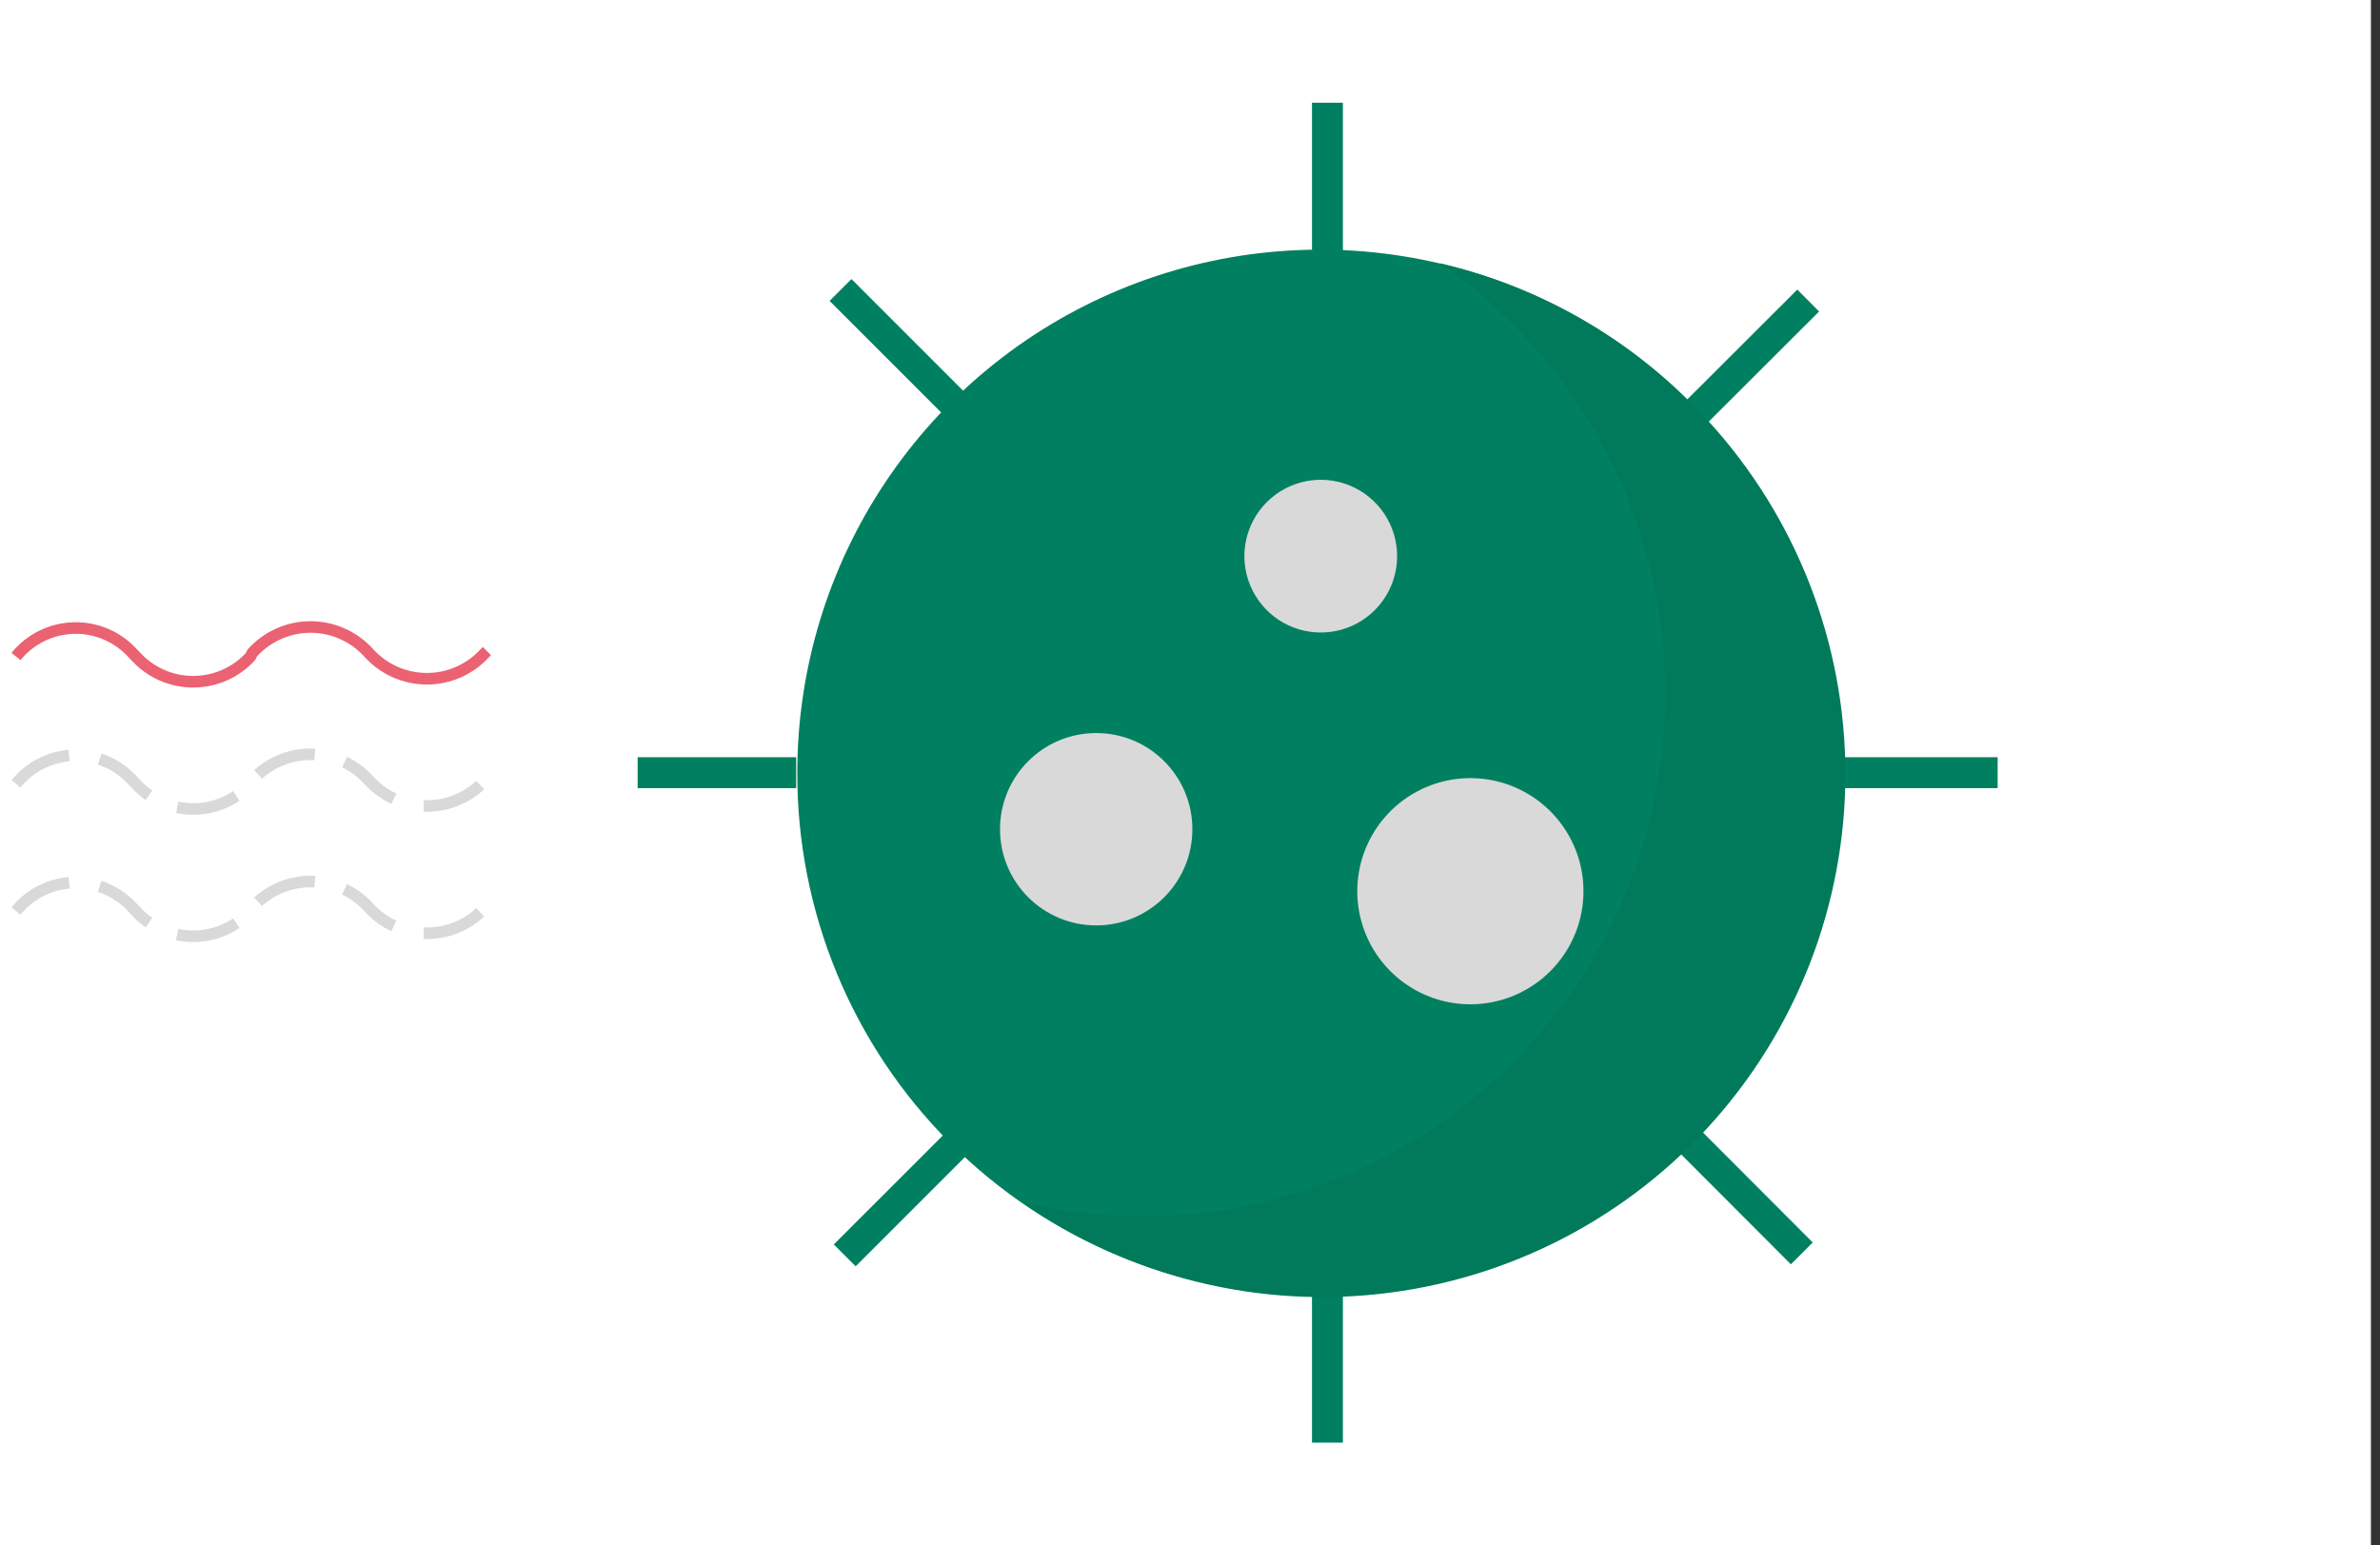 <?xml version="1.0" encoding="UTF-8"?> <svg xmlns="http://www.w3.org/2000/svg" width="154" height="100" viewBox="0 0 154 100" fill="none"><rect x="0" y="0" width="154" height="100" fill="#333333" stroke="none"/><g clip-path="url(#clip0_3754_11001)"><path d="M153.412 0H0V100H153.412V0Z" fill="white"></path><path d="M41.258 50H51.517" stroke="#008060" stroke-width="2" stroke-miterlimit="10"></path><path d="M118.988 50H129.259" stroke="#008060" stroke-width="2" stroke-miterlimit="10"></path><path d="M85.894 6.647V16.906" stroke="#008060" stroke-width="2" stroke-miterlimit="10"></path><path d="M85.894 83.094V93.353" stroke="#008060" stroke-width="2" stroke-miterlimit="10"></path><path d="M54.387 18.765L61.645 26.023" stroke="#008060" stroke-width="2" stroke-miterlimit="10"></path><path d="M109.34 73.847L116.587 81.106" stroke="#008060" stroke-width="2" stroke-miterlimit="10"></path><path d="M117.001 19.447L109.742 26.694" stroke="#008060" stroke-width="2" stroke-miterlimit="10"></path><path d="M61.919 73.977L54.66 81.235" stroke="#008060" stroke-width="2" stroke-miterlimit="10"></path><path d="M51.59 50C51.59 43.306 53.575 36.762 57.294 31.196C61.013 25.63 66.3 21.292 72.484 18.73C78.669 16.168 85.475 15.498 92.04 16.804C98.606 18.11 104.637 21.333 109.371 26.067C114.104 30.8 117.328 36.831 118.634 43.397C119.94 49.963 119.269 56.768 116.708 62.953C114.146 69.138 109.808 74.424 104.241 78.143C98.675 81.862 92.131 83.847 85.437 83.847C80.989 83.86 76.582 82.993 72.47 81.296C68.358 79.6 64.621 77.107 61.476 73.962C58.33 70.816 55.838 67.08 54.141 62.968C52.445 58.856 51.578 54.449 51.59 50Z" fill="#008060"></path><path d="M109.411 26.07C104.951 21.594 99.32 18.462 93.164 17.035C94.826 18.179 96.377 19.475 97.799 20.906C103.018 26.106 106.397 32.868 107.423 40.165C108.448 47.461 107.064 54.892 103.48 61.33C99.896 67.767 94.309 72.859 87.568 75.832C80.826 78.805 73.299 79.496 66.129 77.8C73.071 82.667 81.586 84.752 89.991 83.642C98.396 82.532 106.079 78.309 111.519 71.806C116.96 65.304 119.762 56.997 119.372 48.528C118.981 40.059 115.427 32.045 109.411 26.07Z" fill="#007A5B"></path><path d="M85.472 40.929C84.495 40.931 83.538 40.644 82.724 40.102C81.91 39.561 81.275 38.79 80.899 37.887C80.523 36.984 80.424 35.991 80.613 35.031C80.802 34.072 81.272 33.191 81.963 32.498C82.653 31.806 83.534 31.334 84.492 31.143C85.451 30.951 86.445 31.048 87.349 31.422C88.252 31.796 89.025 32.429 89.568 33.242C90.112 34.054 90.402 35.01 90.402 35.988C90.402 37.297 89.883 38.551 88.959 39.478C88.035 40.404 86.781 40.926 85.472 40.929Z" fill="#D9D9D9"></path><path d="M70.931 59.883C74.368 59.883 77.154 57.096 77.154 53.659C77.154 50.222 74.368 47.435 70.931 47.435C67.493 47.435 64.707 50.222 64.707 53.659C64.707 57.096 67.493 59.883 70.931 59.883Z" fill="#D9D9D9"></path><path d="M95.142 64.988C93.695 64.988 92.282 64.559 91.079 63.756C89.876 62.953 88.938 61.812 88.383 60.476C87.829 59.14 87.683 57.67 87.963 56.251C88.244 54.832 88.938 53.529 89.959 52.504C90.98 51.48 92.282 50.781 93.7 50.496C95.118 50.211 96.588 50.353 97.926 50.903C99.263 51.453 100.408 52.387 101.215 53.588C102.022 54.788 102.455 56.2 102.459 57.647C102.463 58.61 102.276 59.564 101.909 60.454C101.543 61.345 101.004 62.154 100.325 62.836C99.645 63.518 98.837 64.059 97.948 64.429C97.058 64.798 96.105 64.988 95.142 64.988Z" fill="#D9D9D9"></path><path d="M1.035 58.953C1.485 58.398 2.05 57.946 2.69 57.628C3.33 57.311 4.032 57.135 4.746 57.112C5.46 57.09 6.171 57.222 6.83 57.499C7.489 57.776 8.081 58.192 8.565 58.718L8.788 58.953C9.26 59.468 9.833 59.879 10.472 60.16C11.111 60.441 11.802 60.586 12.5 60.586C13.198 60.586 13.888 60.441 14.527 60.16C15.166 59.879 15.74 59.468 16.212 58.953L16.329 58.718C16.805 58.191 17.386 57.77 18.034 57.481C18.683 57.193 19.384 57.044 20.094 57.044C20.804 57.044 21.506 57.193 22.154 57.481C22.802 57.77 23.383 58.191 23.859 58.718C24.334 59.245 24.915 59.666 25.563 59.954C26.212 60.243 26.914 60.392 27.623 60.392C28.333 60.392 29.035 60.243 29.683 59.954C30.332 59.666 30.913 59.245 31.388 58.718L31.506 58.6" stroke="#D9D9D9" stroke-width="0.75" stroke-miterlimit="10" stroke-dasharray="4 2"></path><path d="M1.035 50.718C1.485 50.162 2.05 49.711 2.69 49.393C3.33 49.075 4.032 48.899 4.746 48.877C5.46 48.855 6.171 48.986 6.83 49.264C7.489 49.541 8.081 49.956 8.565 50.482L8.788 50.718C9.26 51.232 9.833 51.643 10.472 51.924C11.111 52.205 11.802 52.35 12.5 52.35C13.198 52.35 13.888 52.205 14.527 51.924C15.166 51.643 15.74 51.232 16.212 50.718L16.329 50.482C16.805 49.956 17.386 49.534 18.034 49.246C18.683 48.958 19.384 48.809 20.094 48.809C20.804 48.809 21.506 48.958 22.154 49.246C22.802 49.534 23.383 49.956 23.859 50.482C24.334 51.009 24.915 51.431 25.563 51.719C26.212 52.007 26.914 52.156 27.623 52.156C28.333 52.156 29.035 52.007 29.683 51.719C30.332 51.431 30.913 51.009 31.388 50.482L31.506 50.365" stroke="#D9D9D9" stroke-width="0.75" stroke-miterlimit="10" stroke-dasharray="4 2"></path><path d="M1.035 42.482C1.485 41.927 2.05 41.475 2.69 41.157C3.33 40.84 4.032 40.664 4.746 40.642C5.46 40.619 6.171 40.751 6.83 41.028C7.489 41.305 8.081 41.721 8.565 42.247L8.788 42.482C9.26 42.997 9.833 43.408 10.472 43.689C11.111 43.97 11.802 44.115 12.5 44.115C13.198 44.115 13.888 43.97 14.527 43.689C15.166 43.408 15.74 42.997 16.212 42.482L16.329 42.247C16.805 41.72 17.386 41.299 18.034 41.011C18.683 40.722 19.384 40.573 20.094 40.573C20.804 40.573 21.506 40.722 22.154 41.011C22.802 41.299 23.383 41.72 23.859 42.247C24.334 42.774 24.915 43.195 25.563 43.484C26.212 43.772 26.914 43.921 27.623 43.921C28.333 43.921 29.035 43.772 29.683 43.484C30.332 43.195 30.913 42.774 31.388 42.247L31.506 42.129" stroke="#EB6272" stroke-width="0.75" stroke-miterlimit="10"></path></g><defs><clipPath id="clip0_3754_11001"><rect width="153.412" height="100" fill="white"></rect></clipPath></defs></svg> 